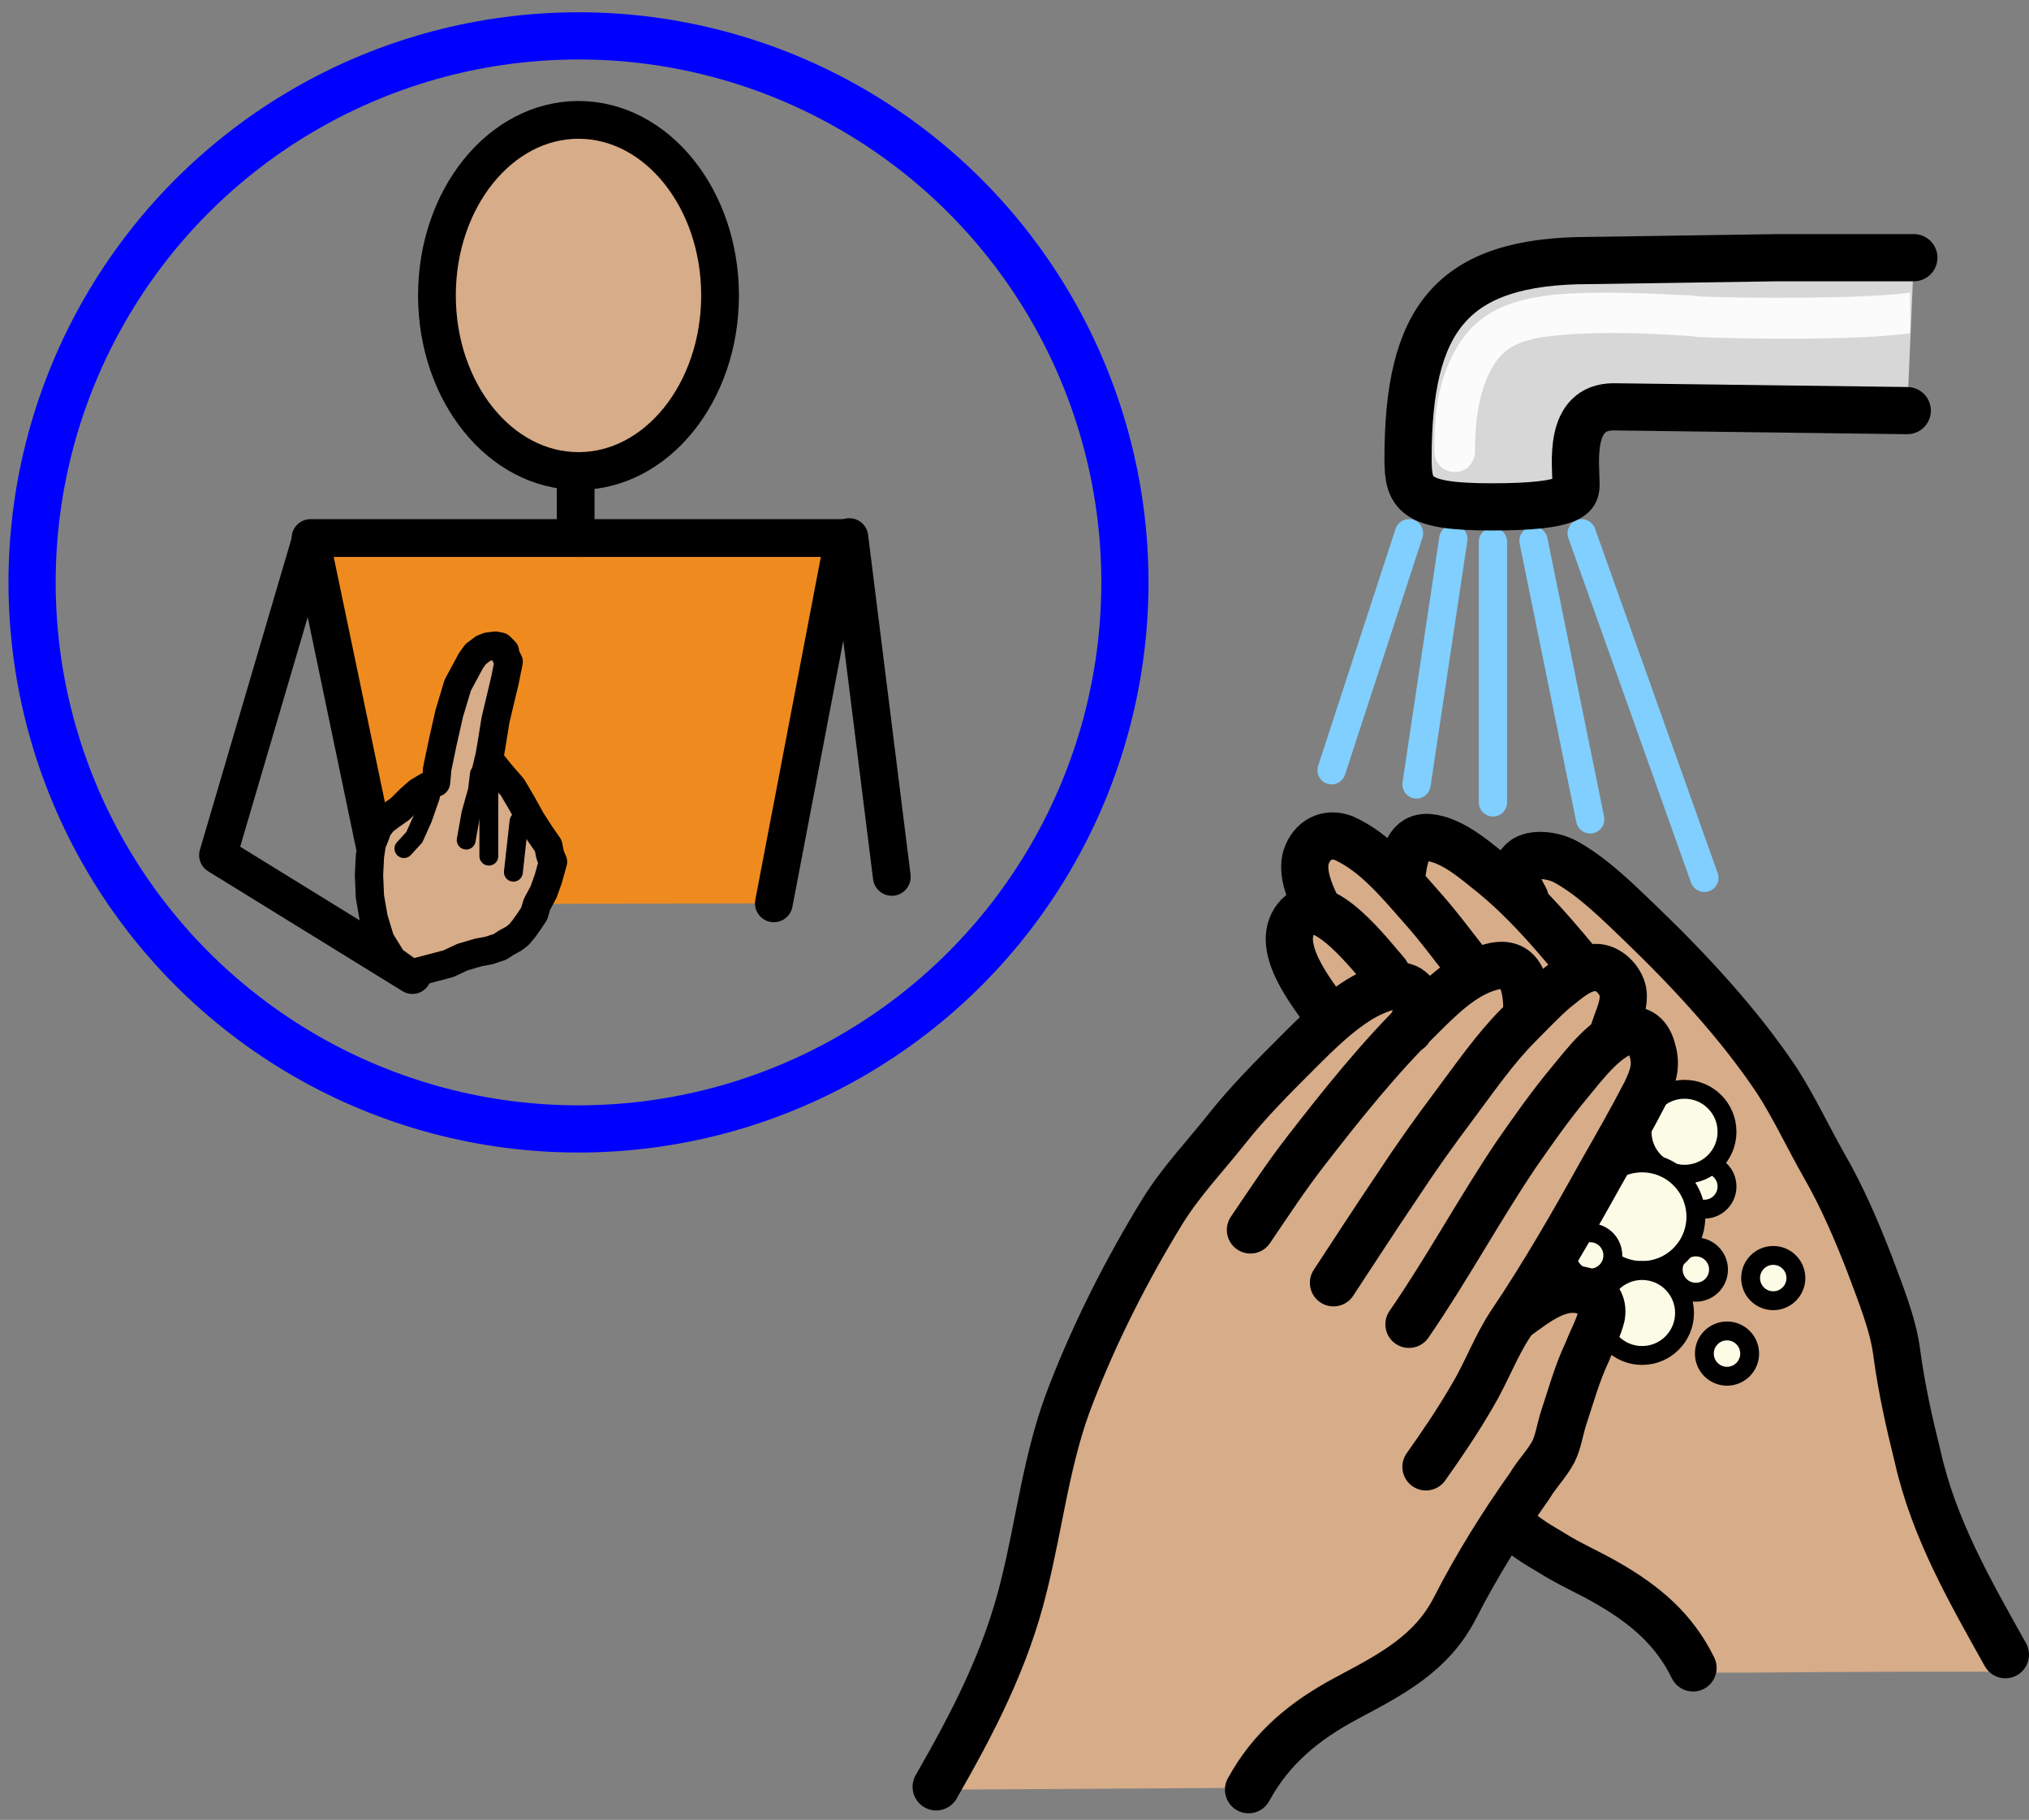 <?xml version="1.0" encoding="utf-8"?>
<!-- Generator: Adobe Illustrator 28.5.0, SVG Export Plug-In . SVG Version: 9.03 Build 54727)  -->
<svg version="1.1" baseProfile="tiny" id="Layer_1" xmlns="http://www.w3.org/2000/svg" xmlns:xlink="http://www.w3.org/1999/xlink"
	 x="0px" y="0px" viewBox="0 0 215 192.8" overflow="visible" xml:space="preserve">
<rect x="0" y="0" width="215" height="192.8" fill="#808080" stroke="none"/>
<line fill="none" stroke="#80CFFF" stroke-width="3" stroke-linecap="round" stroke-linejoin="round" stroke-miterlimit="10" x1="158.2" y1="85" x2="158.2" y2="57.4"/>
<line fill="none" stroke="#80CFFF" stroke-width="3" stroke-linecap="round" stroke-linejoin="round" stroke-miterlimit="10" x1="168.5" y1="86.8" x2="162.5" y2="57.3"/>
<line fill="none" stroke="#80CFFF" stroke-width="3" stroke-linecap="round" stroke-linejoin="round" stroke-miterlimit="10" x1="180.6" y1="93" x2="167.6" y2="56.5"/>
<line fill="none" stroke="#80CFFF" stroke-width="3" stroke-linecap="round" stroke-linejoin="round" stroke-miterlimit="10" x1="150.1" y1="83.1" x2="154" y2="57.1"/>
<line fill="none" stroke="#80CFFF" stroke-width="3" stroke-linecap="round" stroke-linejoin="round" stroke-miterlimit="10" x1="141.1" y1="81.6" x2="149.3" y2="56.5"/>
<path fill-rule="evenodd" fill="#D7AC89" d="M141,89.1c-0.2,0.4-1.5-0.4-1.4,0.1c0,0.5-1.5,2.4-1.3,2.8c0.4,0.7,0.8,1.3,0.7,2.1
	c-0.1,0.7,1.7,2.6,1.8,3.4c-0.9-0.7-2.3-1.2-3.2-0.3c-0.8,0.9-1.2,2.1-1.1,3.2c0.1,2.1,1.8,4.4,2.9,6.3c1,2,2.1,4,3.3,6
	c1.5,2.4,2.9,4.7,4.4,7c1.3,1.9,2.6,3.8,3.5,5.8c-1.1-2-5.1-3-6.8-1.3c-1.8,1.8,0.9,4.9,1.6,6.6c1,2.2,1.5,4.5,2.3,6.8
	c0.4,1,0.7,2.3,1.3,3.2c0.7,1.3,1.8,2.6,2.7,3.8c2.7,3.9,5.4,7.9,7.7,12.1c0.7,1.1,1.4,2.2,2.1,3.3c0.7,1,1.5,1.4,2.5,2.1
	c2.2,1.5,4,4.4,6.3,5.7c2.3,1.2,3.5,1.9,5.6,3.2c2,1.3,2.1,2.4,3.4,4.4c0,0.6,0.5,1.3,0.5,1.8c1.3,0,4.4,0,5.7,0
	c9.5-0.1,18.8-0.1,28.2-0.1c-0.7-1.8-1.1-4.2-2.1-5.9c-0.6-1-1.5-1.8-2.1-2.7s-1-1.8-1.4-2.7c-1.8-3.5-3.2-7.2-4.2-11
	c-1-3.5-1.7-7-2.4-10.5c-0.6-3.8-1.8-7.2-3.2-10.7c-2.8-6.8-6.2-13.2-10.1-19.4c-2-3-4.4-5.7-6.8-8.5c-2.4-2.8-4.9-5.7-7.7-8.2
	c-1.3-1.2-2.6-2.4-4-3.5c-1.3-1-2.6-2.1-4-2.7c-1.3-0.6-3.2-1-4.3,0.1c-1.5,1.6,0.5,2.9,0.7,4.5c-2.3-2.4-4.6-4.7-7.5-6.2
	c-1.4-0.7-3.1-1.4-4.3-0.1c-1.1,1.2-1,2.7-0.4,4.1c-1.3-1.2-2.3-2.9-3.8-3.8c-0.3-0.3-1.2-0.6-1.5-0.7c-0.6,0-0.4,0.1-1,0.2
	c-0.4,0.1-1.9-0.9-1.8-0.2"/>
<polygon fill-rule="evenodd" fill="#D7AC89" points="132.8,189.4 100,189.6 101.2,185.6 102,184.3 102.9,182.7 103.9,181.6 
	104.8,179.3 105.3,177.1 105.6,175.7 106.2,174.6 107.1,172.3 107.7,170 108.4,167.9 109.5,162.9 110.3,159.5 110.7,157.3 
	111.1,155.2 111.7,153.5 111.9,152.4 112.5,151 113.8,147.4 116.1,142.1 116.4,141.1 117.5,139.5 119.8,134.9 122.6,130 
	123.8,128.1 124.8,126.5 126.2,124.7 127.6,123 130.4,119.7 133.1,116.7 135.9,113.8 138.4,111.4 140.6,109.2 142.8,107.5 
	144.5,106.1 145.4,105.7 146.2,105.1 147,105 147.8,104.7 148.3,104.7 148.9,104.7 149.6,105 149.9,105.1 150.5,105.4 150.7,105.7 
	150.9,106.1 151,106.7 151,107.3 150.7,108.1 150.5,108.6 149.9,109.5 149.8,110 150.7,108.9 151.7,108.1 153.9,106.1 156.1,104.4 
	157.3,103.8 158.2,103.2 159.2,103.1 160,103.1 160.7,103.1 161,103.1 161.5,103.5 161.5,103.8 162,104.1 162.1,104.5 162.3,105.1 
	162.5,106.6 162.5,108.1 163.7,107 165.1,105.8 165.7,105.4 166.1,105 167.4,104.2 168.5,103.8 168.9,103.6 169.3,103.6 
	169.8,103.6 170.1,103.6 170.5,103.8 170.8,104.1 171.4,104.5 171.5,105.1 172,105.6 172,106.1 172,107 172,108.1 171.8,108.9 
	171.4,109.7 171,110.6 170.8,111.1 170.7,111.7 171.5,111.1 172.1,110.8 172.9,110.7 173.2,110.8 173.5,110.8 173.9,111.1 
	174.3,111.9 174.6,112.5 174.6,112.9 174.8,113.1 175,113.9 175,114.6 175,115.3 174.6,116 173.6,118 172.1,120.6 170.5,123.6 
	168.8,126.5 161.4,138.4 161,139.2 161.5,138.7 162.3,138.1 162.9,137.8 163.6,137.4 164.3,137.3 165,137.3 166.4,137.3 167,137.7 
	167.4,137.8 167.9,138.1 168.2,138.7 168.3,139.2 168.5,139.2 168.5,139.6 168.5,139.9 168.3,140.2 168.2,140.9 167.1,142.8 
	166.4,144.8 165.5,146.4 165,148 164,151 163.5,152.7 162.9,154.5 160.4,160.6 158.1,164.3 156.2,167.2 155,169.4 153.7,171.5 
	151,175.2 148.3,176.8 143,179.7 140.3,181.2 138.8,181.9 137.4,182.8 136,185 134.3,186.5 "/>
<path fill="none" stroke="#000000" stroke-width="5" stroke-linecap="round" stroke-linejoin="round" stroke-miterlimit="10" d="
	M212.5,175.3c-3.8-6.8-7.6-13.4-9.3-21c-0.9-3.6-1.7-7.2-2.2-10.9c-0.4-3.2-1.8-6.5-2.9-9.5c-1.4-3.6-2.9-7.1-4.8-10.4
	c-1.7-3-3.2-6.2-5-9c-4-6-9.3-11.7-14.5-16.7c-2.4-2.3-5-4.9-7.9-6.5c-1.1-0.6-3.1-1-4.3-0.3c-1.7,1.2-0.7,2.9,0,4.2"/>
<path fill="none" stroke="#000000" stroke-width="5" stroke-linecap="round" stroke-linejoin="round" stroke-miterlimit="10" d="
	M166.9,101.7c-2.9-3.5-5.9-6.9-9.5-9.7c-1.6-1.3-3.5-2.8-5.5-3.2c-2.5-0.5-3,1.5-3.3,3.5"/>
<path fill="none" stroke="#000000" stroke-width="5" stroke-linecap="round" stroke-linejoin="round" stroke-miterlimit="10" d="
	M155.3,101.9c-1.4-1.8-2.9-3.8-4.4-5.5c-2.4-2.7-5.1-6.1-8.5-7.6c-1.8-0.7-3.4,0.2-4,2c-0.5,1.6,0.4,3.8,1.1,5.2"/>
<path fill="none" stroke="#000000" stroke-width="5" stroke-linecap="round" stroke-linejoin="round" stroke-miterlimit="10" d="
	M146.9,103.1c-1.5-1.7-6.8-8.7-9.3-6.1c-2.9,3,1.4,8.2,3.2,10.7"/>
<path fill="none" stroke="#000000" stroke-width="5" stroke-linecap="round" stroke-linejoin="round" stroke-miterlimit="10" d="
	M159.8,160.8c0.9,1.6,3.1,2.8,4.6,3.7c1.9,1.2,4,2.1,5.9,3.2c4,2.3,7.1,4.9,9.1,9"/>
<circle fill="#FCFBE6" stroke="#000000" stroke-width="2" stroke-miterlimit="10" cx="180.6" cy="125.7" r="2.4"/>
<circle fill="#FCFBE6" stroke="#000000" stroke-width="2" stroke-miterlimit="10" cx="179.7" cy="134.5" r="2.4"/>
<circle fill="#FCFBE6" stroke="#000000" stroke-width="2" stroke-miterlimit="10" cx="183" cy="143.4" r="2.4"/>
<circle fill="#FCFBE6" stroke="#000000" stroke-width="2" stroke-miterlimit="10" cx="178.5" cy="119.9" r="4.5"/>
<circle fill="#FCFBE6" stroke="#000000" stroke-width="2" stroke-miterlimit="10" cx="174" cy="128.9" r="5.7"/>
<circle fill="#FCFBE6" stroke="#000000" stroke-width="2" stroke-miterlimit="10" cx="174" cy="139.1" r="4.5"/>
<circle fill="#FCFBE6" stroke="#000000" stroke-width="2" stroke-miterlimit="10" cx="187.9" cy="135.4" r="2.4"/>
<circle fill="#FCFBE6" stroke="#000000" stroke-width="2" stroke-miterlimit="10" cx="168.5" cy="133" r="2.4"/>
<path fill="none" stroke="#000000" stroke-width="5" stroke-linecap="round" stroke-linejoin="round" stroke-miterlimit="10" d="
	M99.2,189.3c3.9-6.8,7.4-13.5,9.3-21.3c1.7-6.8,2.4-13.7,5-20.3c2.6-6.7,5.9-13.2,9.7-19.4c2-3.2,4.5-5.8,6.8-8.7
	c2.2-2.8,4.9-5.5,7.4-8c2.3-2.3,4.9-4.9,7.7-6.3c1.3-0.6,3.2-1.4,4.4-0.4c1.3,1,0.6,3-0.2,4.2"/>
<path fill="none" stroke="#000000" stroke-width="5" stroke-linecap="round" stroke-linejoin="round" stroke-miterlimit="10" d="
	M132.5,130.3c1.9-2.8,3.8-5.7,5.9-8.4c3.8-4.9,7.8-9.9,12.1-14.1c2.1-2.1,4.5-4.5,7.3-5.3c3.5-1.1,4,2,4,4.8"/>
<path fill="none" stroke="#000000" stroke-width="5" stroke-linecap="round" stroke-linejoin="round" stroke-miterlimit="10" d="
	M141.3,135.9c2.3-3.5,4.5-6.9,6.8-10.3c1.9-2.9,3.9-5.7,6-8.5s4.3-6,6.8-8.5c1.3-1.3,2.5-2.6,3.9-3.8c1.3-1,2.7-2.4,4.5-2.3
	c1.3,0.1,2.6,1.5,2.7,2.8c0.1,1.5-0.7,2.8-1.1,4.3"/>
<path fill="none" stroke="#000000" stroke-width="5" stroke-linecap="round" stroke-linejoin="round" stroke-miterlimit="10" d="
	M149.3,140.3c4-5.8,7.4-12.1,11.3-17.9c1.8-2.6,3.7-5.3,5.7-7.7c1.5-1.8,4-5.2,6.4-5.5c1.3-0.2,2.1,0.8,2.4,2.1
	c0.5,1.7,0,2.9-0.7,4.4c-1.5,2.9-3.1,5.7-4.7,8.5c-3,5.4-6.1,10.8-9.6,16c-1.6,2.4-2.6,5.2-4.1,7.7c-1.5,2.6-3.2,5.1-4.9,7.5"/>
<path fill="none" stroke="#000000" stroke-width="5" stroke-linecap="round" stroke-linejoin="round" stroke-miterlimit="10" d="
	M160.7,139.5c2.1-1.5,4.6-3.6,7.3-2.7c1.3,0.4,1.9,1.3,1.7,2.6c-0.3,1.3-1,2.5-1.5,3.8c-1.1,2.3-1.8,4.9-2.6,7.3
	c-0.3,1-0.5,2.3-1,3.3c-0.7,1.3-1.8,2.4-2.5,3.6c-2.9,4.1-5.6,8.4-7.9,12.9c-2.5,4.9-6.8,7.1-11.5,9.6c-4.5,2.4-8,5.3-10.4,9.7"/>
<path fill="#D7D7D7" stroke="#000000" stroke-width="5" stroke-linecap="round" stroke-linejoin="round" stroke-miterlimit="10" d="
	M202.8,27.3c0,0-6.2,0-14.4,0l-20,0.3c-14.7,0-19.2,6.3-19.2,21c0,3.8,0.7,5.1,8.9,5.1c8.8,0,8.9-1.3,8.9-2.4c0-2.1-0.9-8.2,4-8.2
	l31.1,0.4"/>
<path fill="#FBFBFB" d="M202.4,31c-5,0.7-18.2,0.6-22.4,0.4l-0.8-0.1c-4.7-0.2-9.5-0.5-14.3-0.1c-3.8,0.4-7.9,1.3-10.4,5.4
	c-1.8,2.9-2.6,6.5-2.5,11.3c0,1.2,1,2.1,2.1,2.1c0.1,0,0.1,0,0.1,0c1.2,0,2.1-1,2.1-2.2c0-3.9,0.6-6.8,1.9-9c1.4-2.4,3.7-3,7.1-3.3
	c4.6-0.4,9.3-0.2,13.8,0.1l0.8,0.1c4.2,0.2,17.1,0.4,22.5-0.4"/>
<polygon fill="#EF8B1E" points="82,95.7 89.4,57 61.3,57 32.9,57 41,95.8 "/>
<polyline fill="none" stroke="#000000" stroke-width="4" stroke-linecap="round" stroke-linejoin="round" stroke-miterlimit="10" points="
	82,95.7 89.4,57 61.3,57 32.9,57 41,95.8 "/>
<polyline fill="none" stroke="#000000" stroke-width="4" stroke-linecap="round" stroke-linejoin="round" stroke-miterlimit="10" points="
	61.3,57 61,57 61,48.3 "/>
<line fill="none" stroke="#000000" stroke-width="4" stroke-linecap="round" stroke-linejoin="round" stroke-miterlimit="10" x1="94.5" y1="92.9" x2="90" y2="56.9"/>
<polyline fill="none" stroke="#000000" stroke-width="4" stroke-linecap="round" stroke-linejoin="round" stroke-miterlimit="10" points="
	43.7,103.3 23.1,90.6 32.9,57.3 "/>
<polygon fill="#D7AC89" points="71.4,43.5 73.3,40.9 74.7,37.7 75.4,34.3 75.7,30.7 75.4,27.4 74.7,23.9 73.3,20.8 71.4,18.1 
	70.3,16.8 69.1,15.5 67.9,14.8 66.4,14 65.2,13.3 63.8,13 62.4,12.7 61,12.7 59.5,12.7 58.2,13 56.8,13.3 55.5,14 54.1,14.8 
	53,15.5 51.7,16.8 50.7,18.1 48.6,20.8 47.4,23.9 46.6,27.4 46.2,30.7 46.6,34.3 47.4,37.7 48.6,40.9 50.7,43.5 51.7,44.7 53,46 
	54.1,46.9 55.5,47.7 56.8,48.2 58.2,48.6 59.5,49 61,49 62.4,49 63.8,48.6 65.2,48.2 66.4,47.7 67.9,46.9 69.1,46 70.3,44.7 "/>
<polygon fill="#D7AC89" points="51.4,82.1 51.7,81.1 52.1,78.8 52.5,76.3 53,74.2 53.5,72.1 53.9,70.1 53.6,69.5 53.5,69 53,68.5 
	52.5,68.4 51.7,68.5 51.2,68.7 50.4,69.3 49.9,70 48.5,72.6 47.6,75.6 46.9,78.7 46.3,81.6 46.3,81.9 46.2,82.9 45.3,83.3 
	44.3,83.9 43.4,84.7 42.4,85.7 41.4,86.4 40.6,87 40,87.8 39.8,88.4 39.4,89.4 39.2,90.7 39.1,92.7 39.2,95 39.6,97.3 40.3,99.6 
	41.6,101.7 43.7,103.2 43.3,103.2 45.6,102.6 47.5,102.1 49,101.4 50.7,100.9 51.8,100.7 53,100.3 53.6,99.9 54.5,99.4 55,99 
	55.5,98.4 56,97.7 56.6,96.8 56.9,95.8 57.6,94.5 58.1,93.1 58.6,91.3 58.3,90.6 58.1,89.6 57.2,88.3 56.3,86.9 55.3,85.1 
	54.3,83.4 53,81.9 51.8,80.4 "/>
<polyline fill="none" stroke="#000000" stroke-width="3" stroke-linecap="round" stroke-linejoin="round" stroke-miterlimit="10" points="
	51.4,82.1 51.7,81.1 52.1,78.8 52.5,76.3 53,74.2 53.5,72.1 53.9,70.1 53.6,69.5 53.5,69 53,68.5 52.5,68.4 51.7,68.5 51.2,68.7 
	50.4,69.3 49.9,70 48.5,72.6 47.6,75.6 46.9,78.7 46.3,81.6 46.3,81.9 46.2,82.9 45.3,83.3 44.3,83.9 43.4,84.7 42.4,85.7 
	41.4,86.4 40.6,87 40,87.8 39.8,88.4 39.4,89.4 39.2,90.7 39.1,92.7 39.2,95 39.6,97.3 40.3,99.6 41.6,101.7 43.7,103.2 43.3,103.2 
	45.6,102.6 47.5,102.1 49,101.4 50.7,100.9 51.8,100.7 53,100.3 53.6,99.9 54.5,99.4 55,99 55.5,98.4 56,97.7 56.6,96.8 56.9,95.8 
	57.6,94.5 58.1,93.1 58.6,91.3 58.3,90.6 58.1,89.6 57.2,88.3 56.3,86.9 55.3,85.1 54.3,83.4 53,81.9 51.8,80.4 51.4,82.1 "/>
<polyline fill="none" stroke="#000000" stroke-width="2" stroke-linecap="round" stroke-linejoin="round" stroke-miterlimit="10" points="
	46.1,81.9 45.6,84.4 44.8,86.7 43.9,88.7 42.8,89.9 "/>
<polyline fill="none" stroke="#000000" stroke-width="2" stroke-linecap="round" stroke-linejoin="round" stroke-miterlimit="10" points="
	49.4,89 49.9,86.2 50.6,83.7 50.8,82 "/>
<line fill="none" stroke="#000000" stroke-width="2" stroke-linecap="round" stroke-linejoin="round" stroke-miterlimit="10" x1="51.8" y1="90.7" x2="51.8" y2="82.1"/>
<line fill="none" stroke="#000000" stroke-width="2" stroke-linecap="round" stroke-linejoin="round" stroke-miterlimit="10" x1="54.4" y1="92.4" x2="55" y2="87"/>
<circle fill="none" stroke="#0000FF" stroke-width="5" stroke-linecap="round" stroke-linejoin="round" stroke-miterlimit="10" cx="61.3" cy="61.7" r="57.9"/>
<ellipse fill="none" stroke="#000000" stroke-width="4" stroke-linecap="round" stroke-linejoin="round" stroke-miterlimit="10" cx="61.3" cy="31.3" rx="15" ry="18.6"/>
</svg>
